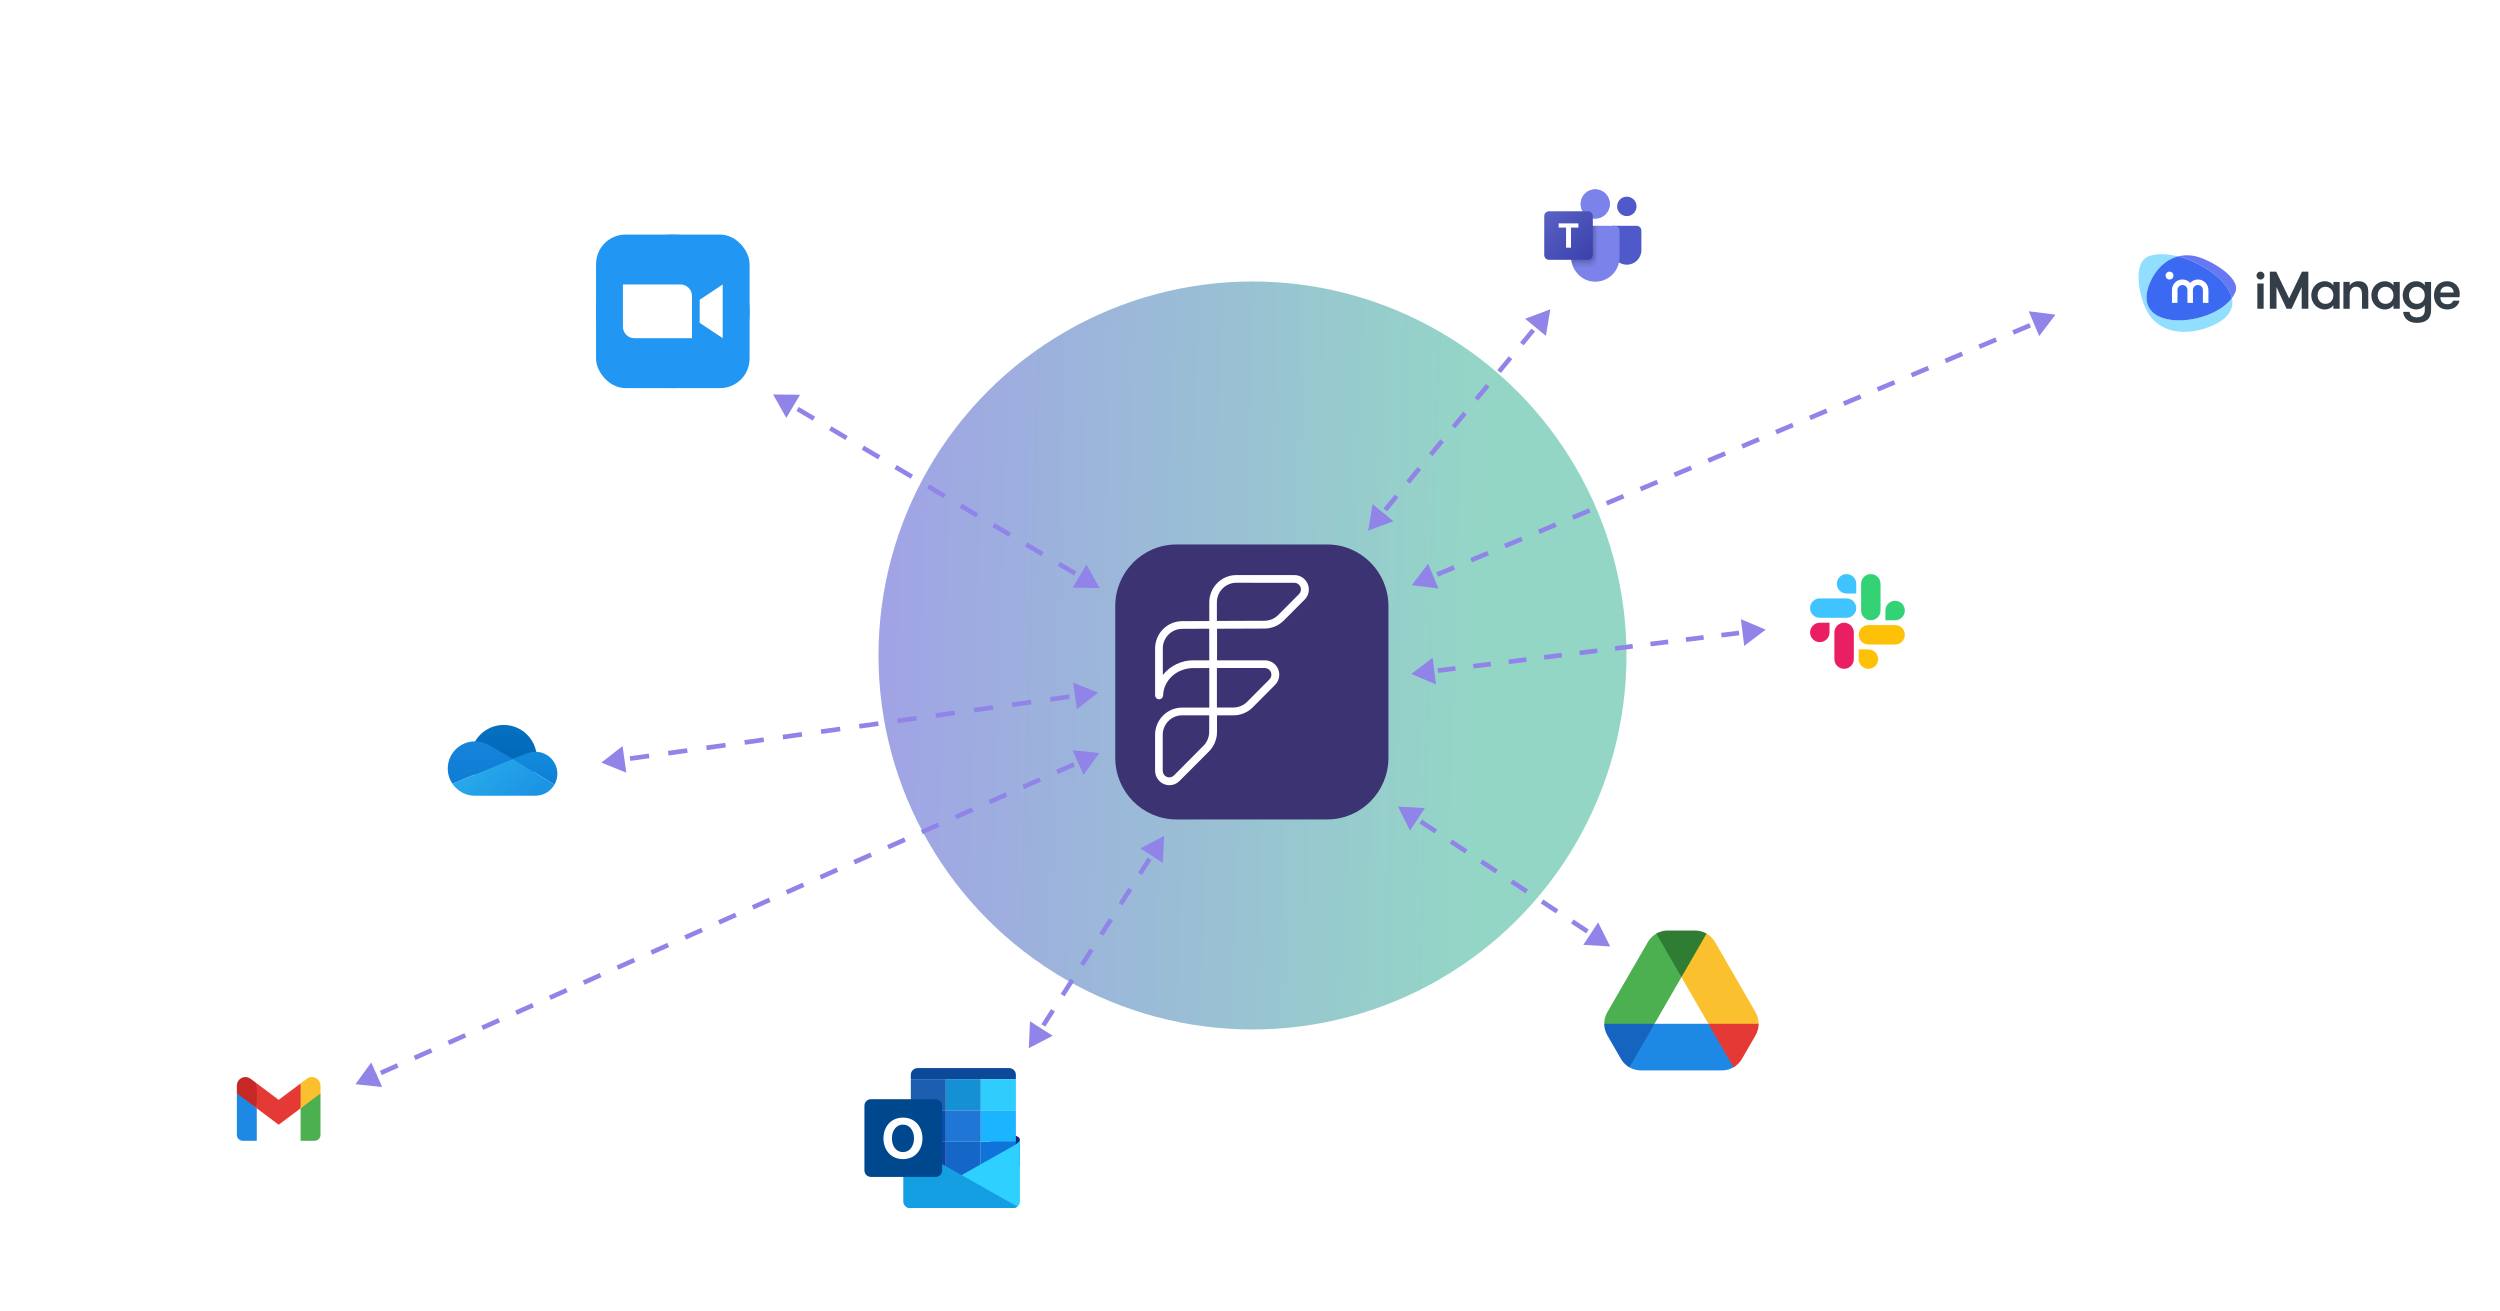 <svg width="1072" height="562" viewBox="0 0 1072 562" fill="none" xmlns="http://www.w3.org/2000/svg">
<g opacity="0.67" filter="url(#filter0_f)">
<circle cx="537.07" cy="281.07" r="160.37" transform="rotate(-60 537.07 281.07)" fill="url(#paint0_linear)"/>
</g>
<mask maskUnits="userSpaceOnUse" x="0" y="0" width="0" height="0" fill="black">
<rect fill="white" width="0" height="0"/>
</mask>
<path d="M331.51 169.14L337.168 179.206L343.056 169.273L331.51 169.14ZM471.51 252.14L465.852 242.074L459.964 252.006L471.51 252.14ZM341.5 176.225L348.5 180.375L349.52 178.655L342.52 174.505L341.5 176.225ZM355.5 184.525L362.5 188.675L363.52 186.955L356.52 182.805L355.5 184.525ZM369.5 192.825L376.5 196.975L377.52 195.255L370.52 191.105L369.5 192.825ZM383.5 201.125L390.5 205.275L391.52 203.555L384.52 199.405L383.5 201.125ZM397.5 209.425L404.5 213.575L405.52 211.855L398.52 207.705L397.5 209.425ZM411.5 217.725L418.5 221.875L419.52 220.155L412.52 216.005L411.5 217.725ZM425.5 226.025L432.5 230.175L433.52 228.455L426.52 224.305L425.5 226.025ZM439.5 234.325L446.5 238.475L447.52 236.755L440.52 232.605L439.5 234.325ZM453.5 242.625L460.5 246.775L461.52 245.055L454.52 240.905L453.5 242.625Z" fill="#9184E9" mask="url(#)"/>
<mask maskUnits="userSpaceOnUse" x="0" y="0" width="0" height="0" fill="black">
<rect fill="white" width="0" height="0"/>
</mask>
<path d="M257.861 327.01L268.568 331.332L266.958 319.898L257.861 327.01ZM470.861 297.01L460.153 292.687L461.763 304.122L470.861 297.01ZM270.288 326.269L278.481 325.115L278.202 323.135L270.01 324.289L270.288 326.269ZM286.673 323.962L294.865 322.808L294.586 320.827L286.394 321.981L286.673 323.962ZM303.058 321.654L311.25 320.5L310.971 318.52L302.779 319.673L303.058 321.654ZM319.442 319.346L327.635 318.192L327.356 316.212L319.163 317.366L319.442 319.346ZM335.827 317.038L344.019 315.885L343.74 313.904L335.548 315.058L335.827 317.038ZM352.212 314.731L360.404 313.577L360.125 311.596L351.933 312.75L352.212 314.731ZM368.596 312.423L376.788 311.269L376.509 309.289L368.317 310.443L368.596 312.423ZM384.981 310.115L393.173 308.962L392.894 306.981L384.702 308.135L384.981 310.115ZM401.365 307.808L409.558 306.654L409.279 304.673L401.086 305.827L401.365 307.808ZM417.75 305.5L425.942 304.346L425.663 302.366L417.471 303.52L417.75 305.5ZM434.135 303.192L442.327 302.038L442.048 300.058L433.856 301.212L434.135 303.192ZM450.519 300.885L458.711 299.731L458.433 297.75L450.24 298.904L450.519 300.885Z" fill="#9184E9" mask="url(#)"/>
<mask maskUnits="userSpaceOnUse" x="0" y="0" width="0" height="0" fill="black">
<rect fill="white" width="0" height="0"/>
</mask>
<path d="M441.157 449.463L451.4 444.133L441.663 437.927L441.157 449.463ZM499.157 358.463L488.913 363.792L498.651 369.998L499.157 358.463ZM448.214 440.25L452.357 433.75L450.671 432.675L446.528 439.175L448.214 440.25ZM456.5 427.25L460.643 420.75L458.956 419.675L454.813 426.175L456.5 427.25ZM464.786 414.25L468.929 407.75L467.242 406.675L463.099 413.175L464.786 414.25ZM473.071 401.25L477.214 394.75L475.528 393.675L471.385 400.175L473.071 401.25ZM481.357 388.25L485.5 381.75L483.813 380.675L479.671 387.175L481.357 388.25ZM489.643 375.25L493.786 368.75L492.099 367.675L487.956 374.175L489.643 375.25Z" fill="#9184E9" mask="url(#)"/>
<mask maskUnits="userSpaceOnUse" x="0" y="0" width="0" height="0" fill="black">
<rect fill="white" width="0" height="0"/>
</mask>
<path d="M690.45 405.835L685.279 395.51L678.923 405.15L690.45 405.835ZM599.45 345.835L604.62 356.16L610.976 346.519L599.45 345.835ZM681.25 398.571L674.75 394.286L673.649 395.955L680.149 400.241L681.25 398.571ZM668.25 390L661.75 385.714L660.649 387.384L667.149 391.67L668.25 390ZM655.25 381.429L648.75 377.143L647.649 378.813L654.149 383.098L655.25 381.429ZM642.25 372.857L635.75 368.571L634.649 370.241L641.149 374.527L642.25 372.857ZM629.25 364.286L622.75 360L621.649 361.67L628.149 365.955L629.25 364.286ZM616.25 355.714L609.75 351.429L608.649 353.098L615.149 357.384L616.25 355.714Z" fill="#9184E9" mask="url(#)"/>
<mask maskUnits="userSpaceOnUse" x="0" y="0" width="0" height="0" fill="black">
<rect fill="white" width="0" height="0"/>
</mask>
<path d="M664.772 132.635L653.96 136.688L662.876 144.026L664.772 132.635ZM586.667 227.549L597.479 223.496L588.563 216.158L586.667 227.549ZM656.678 140.898L651.796 146.83L653.34 148.101L658.222 142.169L656.678 140.898ZM646.914 152.762L642.033 158.694L643.577 159.965L648.459 154.033L646.914 152.762ZM637.151 164.626L632.27 170.558L633.814 171.829L638.696 165.897L637.151 164.626ZM627.388 176.491L622.506 182.423L624.051 183.693L628.932 177.761L627.388 176.491ZM617.625 188.355L612.743 194.287L614.287 195.558L619.169 189.626L617.625 188.355ZM607.862 200.219L602.98 206.151L604.524 207.422L609.406 201.49L607.862 200.219ZM598.098 212.083L593.217 218.015L594.761 219.286L599.643 213.354L598.098 212.083Z" fill="#9184E9" mask="url(#)"/>
<mask maskUnits="userSpaceOnUse" x="0" y="0" width="0" height="0" fill="black">
<rect fill="white" width="0" height="0"/>
</mask>
<path d="M757.124 269.992L746.485 265.504L747.917 276.962L757.124 269.992ZM605.124 288.992L615.763 293.481L614.331 282.023L605.124 288.992ZM745.6 270.425L738 271.375L738.248 273.36L745.848 272.41L745.6 270.425ZM730.4 272.325L722.8 273.275L723.048 275.26L730.648 274.31L730.4 272.325ZM715.2 274.225L707.6 275.175L707.848 277.16L715.448 276.21L715.2 274.225ZM700 276.125L692.4 277.075L692.648 279.06L700.248 278.11L700 276.125ZM684.8 278.025L677.2 278.975L677.448 280.96L685.048 280.01L684.8 278.025ZM669.6 279.925L662 280.875L662.248 282.86L669.848 281.91L669.6 279.925ZM654.4 281.825L646.8 282.775L647.048 284.76L654.648 283.81L654.4 281.825ZM639.2 283.725L631.6 284.675L631.848 286.66L639.448 285.71L639.2 283.725ZM624 285.625L616.4 286.575L616.648 288.56L624.248 287.61L624 285.625Z" fill="#9184E9" mask="url(#)"/>
<mask maskUnits="userSpaceOnUse" x="0" y="0" width="0" height="0" fill="black">
<rect fill="white" width="0" height="0"/>
</mask>
<path d="M881.387 134.922L869.932 133.474L874.406 144.119L881.387 134.922ZM605.387 250.922L616.843 252.37L612.369 241.725L605.387 250.922ZM870.105 138.579L862.842 141.632L863.617 143.475L870.88 140.423L870.105 138.579ZM855.579 144.684L848.316 147.737L849.091 149.581L856.354 146.528L855.579 144.684ZM841.053 150.789L833.789 153.842L834.564 155.686L841.828 152.633L841.053 150.789ZM826.526 156.895L819.263 159.947L820.038 161.791L827.301 158.739L826.526 156.895ZM812 163L804.737 166.053L805.512 167.896L812.775 164.844L812 163ZM797.474 169.105L790.211 172.158L790.985 174.002L798.249 170.949L797.474 169.105ZM782.947 175.211L775.684 178.263L776.459 180.107L783.722 177.054L782.947 175.211ZM768.421 181.316L761.158 184.368L761.933 186.212L769.196 183.16L768.421 181.316ZM753.895 187.421L746.632 190.474L747.407 192.317L754.67 189.265L753.895 187.421ZM739.368 193.526L732.105 196.579L732.88 198.423L740.143 195.37L739.368 193.526ZM724.842 199.632L717.579 202.684L718.354 204.528L725.617 201.475L724.842 199.632ZM710.316 205.737L703.053 208.789L703.828 210.633L711.091 207.581L710.316 205.737ZM695.789 211.842L688.526 214.895L689.301 216.739L696.564 213.686L695.789 211.842ZM681.263 217.947L674 221L674.775 222.844L682.038 219.791L681.263 217.947ZM666.737 224.053L659.474 227.105L660.249 228.949L667.512 225.896L666.737 224.053ZM652.21 230.158L644.947 233.211L645.722 235.054L652.985 232.002L652.21 230.158ZM637.684 236.263L630.421 239.316L631.196 241.16L638.459 238.107L637.684 236.263ZM623.158 242.368L615.895 245.421L616.67 247.265L623.933 244.212L623.158 242.368Z" fill="#9184E9" mask="url(#)"/>
<mask maskUnits="userSpaceOnUse" x="0" y="0" width="0" height="0" fill="black">
<rect fill="white" width="0" height="0"/>
</mask>
<path d="M471.407 322.914L459.923 321.706L464.619 332.255L471.407 322.914ZM152.407 464.914L163.89 466.121L159.194 455.572L152.407 464.914ZM460.125 326.841L452.875 330.068L453.688 331.895L460.938 328.668L460.125 326.841ZM445.625 333.295L438.375 336.523L439.188 338.35L446.438 335.123L445.625 333.295ZM431.125 339.75L423.875 342.977L424.688 344.804L431.938 341.577L431.125 339.75ZM416.625 346.205L409.375 349.432L410.188 351.259L417.438 348.032L416.625 346.205ZM402.125 352.659L394.875 355.886L395.688 357.714L402.938 354.486L402.125 352.659ZM387.625 359.114L380.375 362.341L381.188 364.168L388.438 360.941L387.625 359.114ZM373.125 365.568L365.875 368.795L366.688 370.623L373.938 367.395L373.125 365.568ZM358.625 372.023L351.375 375.25L352.188 377.077L359.438 373.85L358.625 372.023ZM344.125 378.477L336.875 381.705L337.688 383.532L344.938 380.304L344.125 378.477ZM329.625 384.932L322.375 388.159L323.188 389.986L330.438 386.759L329.625 384.932ZM315.125 391.386L307.875 394.614L308.688 396.441L315.938 393.214L315.125 391.386ZM300.625 397.841L293.375 401.068L294.188 402.895L301.438 399.668L300.625 397.841ZM286.125 404.295L278.875 407.523L279.688 409.35L286.938 406.123L286.125 404.295ZM271.625 410.75L264.375 413.977L265.188 415.804L272.438 412.577L271.625 410.75ZM257.125 417.205L249.875 420.432L250.688 422.259L257.938 419.032L257.125 417.205ZM242.625 423.659L235.375 426.886L236.188 428.713L243.438 425.486L242.625 423.659ZM228.125 430.114L220.875 433.341L221.688 435.168L228.938 431.941L228.125 430.114ZM213.625 436.568L206.375 439.795L207.188 441.623L214.438 438.395L213.625 436.568ZM199.125 443.023L191.875 446.25L192.688 448.077L199.938 444.85L199.125 443.023ZM184.625 449.477L177.375 452.705L178.188 454.532L185.438 451.304L184.625 449.477ZM170.125 455.932L162.875 459.159L163.688 460.986L170.938 457.759L170.125 455.932Z" fill="#9184E9" mask="url(#)"/>
<g clip-path="url(#clip0)">
<path d="M940.362 109.652C938.221 109.311 936.033 109.411 933.932 109.946C944.372 112.581 955.35 120.318 957.031 127.83C957.651 127.007 958.17 126.113 958.576 125.166C961.067 118.705 946.442 110.579 940.362 109.652Z" fill="#6778F2"/>
<path d="M921.761 121.541C924.106 115.797 928.413 111.369 933.935 109.945C929.282 108.768 924.724 108.607 921.165 109.926C913.866 112.923 917.568 129.284 921.585 135.028C927.87 144.016 939.911 143.68 949.112 139.428C955.95 136.282 957.989 132.086 957.035 127.823C947.484 140.599 913.258 142.444 921.761 121.541Z" fill="#92DEFF"/>
<path d="M933.935 109.945C928.413 111.37 924.106 115.797 921.761 121.541C913.258 142.444 947.484 140.603 957.034 127.829C955.354 120.315 944.372 112.581 933.935 109.945Z" fill="#3B69F2"/>
<path d="M942.468 119.848C941.844 119.848 941.227 119.978 940.656 120.23C940.086 120.481 939.574 120.849 939.153 121.31C938.542 120.64 937.742 120.171 936.86 119.964C935.977 119.757 935.053 119.822 934.208 120.151C933.363 120.479 932.637 121.055 932.125 121.803C931.614 122.552 931.341 123.438 931.342 124.344V129.859H933.706V124.344C933.706 123.779 933.93 123.236 934.33 122.837C934.73 122.437 935.272 122.212 935.838 122.212C936.403 122.212 936.945 122.437 937.345 122.837C937.745 123.236 937.969 123.779 937.969 124.344V129.859H940.333V124.344C940.333 123.779 940.558 123.236 940.958 122.837C941.357 122.437 941.9 122.212 942.465 122.212C943.031 122.212 943.573 122.437 943.973 122.837C944.373 123.236 944.597 123.779 944.597 124.344V129.859H946.97V124.344C946.969 123.151 946.494 122.008 945.649 121.165C944.805 120.322 943.661 119.848 942.468 119.848Z" fill="white"/>
<path d="M930.287 116.48C930.622 116.479 930.95 116.576 931.23 116.761C931.51 116.946 931.729 117.209 931.859 117.518C931.989 117.827 932.025 118.168 931.962 118.498C931.898 118.827 931.739 119.13 931.503 119.369C931.267 119.607 930.966 119.771 930.638 119.838C930.309 119.906 929.968 119.875 929.657 119.748C929.347 119.622 929.08 119.407 928.892 119.129C928.704 118.852 928.602 118.525 928.6 118.189C928.597 117.739 928.773 117.306 929.09 116.986C929.406 116.666 929.837 116.484 930.287 116.48Z" fill="white"/>
<path d="M970.645 121.569H967.947V132.396H970.645V121.569Z" fill="#333E48"/>
<path d="M989.814 132.396H986.969V123.087L982.643 132.396H980.48L976.154 123.087V132.396H973.309V116.48H976.031L981.577 127.968L987.092 116.48H989.814V132.396Z" fill="#333E48"/>
<path d="M1003.25 120.868V132.396H1000.55V130.851C999.836 132.013 998.325 132.705 996.99 132.705C993.477 132.705 991.076 129.924 991.076 126.646C991.076 123.368 993.477 120.587 996.99 120.587C998.325 120.587 999.836 121.279 1000.55 122.441V120.896H1003.25V120.868ZM1000.55 126.631C1000.55 124.653 999.218 122.969 997.154 122.969C995.127 122.969 993.789 124.65 993.789 126.631C993.789 128.611 995.124 130.292 997.154 130.292C999.218 130.295 1000.55 128.611 1000.55 126.634V126.631Z" fill="#333E48"/>
<path d="M1004.86 120.869H1007.56V122.476C1008.28 121.24 1009.61 120.572 1011.32 120.572C1012.98 120.572 1014.14 121.166 1014.78 122.117C1015.35 122.982 1015.52 123.946 1015.52 125.516V132.397H1012.83V126.437C1012.83 124.459 1012.26 122.948 1010.33 122.948C1008.45 122.948 1007.55 124.456 1007.55 126.437V132.4H1004.85V120.869H1004.86Z" fill="#333E48"/>
<path d="M1029.02 120.868V132.396H1026.32V130.851C1025.6 132.013 1024.09 132.705 1022.76 132.705C1019.24 132.705 1016.84 129.924 1016.84 126.646C1016.84 123.368 1019.24 120.587 1022.76 120.587C1024.09 120.587 1025.6 121.279 1026.32 122.441V120.896H1029.02V120.868ZM1026.32 126.634C1026.32 124.656 1024.98 122.972 1022.92 122.972C1020.89 122.972 1019.55 124.653 1019.55 126.634C1019.55 128.614 1020.89 130.295 1022.92 130.295C1024.98 130.295 1026.32 128.611 1026.32 126.634Z" fill="#333E48"/>
<path d="M1042.45 132.964C1042.45 136.824 1040.12 138.455 1036.29 138.455C1032.45 138.455 1030.62 136.107 1030.47 133.718H1033.2C1033.34 134.954 1034.33 136.07 1036.29 136.07C1038.45 136.07 1039.75 135.143 1039.75 132.98V130.839C1039.03 132 1037.52 132.693 1036.19 132.693C1032.67 132.693 1030.27 129.912 1030.27 126.633C1030.27 123.355 1032.67 120.574 1036.19 120.574C1037.52 120.574 1039.03 121.266 1039.75 122.428V120.883H1042.45V132.964ZM1032.97 126.63C1032.97 128.608 1034.31 130.292 1036.34 130.292C1038.42 130.292 1039.74 128.611 1039.74 126.63C1039.74 124.65 1038.4 122.969 1036.34 122.969C1034.31 122.972 1032.97 124.653 1032.97 126.633V126.63Z" fill="#333E48"/>
<path d="M1046.43 127.449C1046.45 129.105 1047.27 130.443 1049.45 130.443C1050.99 130.443 1051.55 129.751 1051.9 128.935H1054.62C1054.25 130.913 1052.39 132.695 1049.45 132.695C1045.57 132.695 1043.69 129.776 1043.69 126.636C1043.69 123.173 1045.74 120.577 1049.38 120.577C1052.37 120.577 1054.72 122.83 1054.72 125.771C1054.73 126.334 1054.69 126.897 1054.6 127.452H1046.43V127.449ZM1046.46 125.444H1052.1C1052.1 123.837 1050.94 122.82 1049.32 122.82C1047.72 122.823 1046.46 123.738 1046.46 125.444Z" fill="#333E48"/>
<path d="M969.286 116.48C969.622 116.479 969.951 116.577 970.232 116.762C970.512 116.947 970.731 117.211 970.862 117.521C970.992 117.831 971.027 118.172 970.964 118.502C970.9 118.832 970.74 119.136 970.503 119.375C970.267 119.614 969.965 119.777 969.636 119.845C969.306 119.912 968.965 119.88 968.653 119.753C968.342 119.627 968.076 119.41 967.887 119.132C967.699 118.853 967.598 118.525 967.596 118.189C967.594 117.739 967.771 117.306 968.088 116.986C968.405 116.665 968.835 116.484 969.286 116.48V116.48Z" fill="#333E48"/>
</g>
<path d="M569.087 233.466H504.495C489.983 233.466 478.219 245.308 478.219 259.916V324.936C478.219 339.544 489.983 351.386 504.495 351.386H569.087C583.599 351.386 595.363 339.544 595.363 324.936V259.916C595.363 245.308 583.599 233.466 569.087 233.466Z" fill="#3C3472"/>
<path d="M501.465 336.709C500.693 336.709 499.928 336.561 499.211 336.272C498.045 335.794 497.048 334.974 496.351 333.919C495.653 332.863 495.287 331.621 495.299 330.354V315.109C495.299 312.007 496.523 309.031 498.703 306.838C500.882 304.644 503.837 303.412 506.919 303.412H518.539V286.475H511.846C505.579 286.475 500.59 290.257 499.087 295.668C498.899 296.534 498.778 297.412 498.723 298.296C498.683 298.723 498.486 299.119 498.171 299.408C497.855 299.696 497.445 299.856 497.019 299.856C496.565 299.856 496.129 299.674 495.808 299.351C495.487 299.028 495.307 298.59 495.307 298.133V278.045C495.317 274.955 496.537 271.994 498.702 269.805C500.868 267.615 503.803 266.373 506.873 266.348L518.539 266.294V258.285C518.539 255.183 519.763 252.208 521.943 250.014C524.122 247.821 527.077 246.588 530.159 246.588H554.948C556.169 246.576 557.367 246.924 558.395 247.589C559.421 248.254 560.233 249.207 560.727 250.331C561.221 251.463 561.359 252.719 561.125 253.933C560.892 255.146 560.296 256.259 559.418 257.123L550.486 266.075C549.402 267.168 548.115 268.034 546.698 268.626C545.281 269.217 543.762 269.522 542.228 269.522L521.862 269.6V283.153H542.414C543.627 283.15 544.813 283.51 545.823 284.187C546.832 284.865 547.618 285.828 548.082 286.956C548.546 288.084 548.667 289.326 548.429 290.523C548.191 291.72 547.604 292.819 546.745 293.68L537.216 303.271C536.127 304.371 534.833 305.244 533.407 305.839C531.983 306.435 530.455 306.741 528.912 306.741H521.855V313.83C521.854 316.97 520.617 319.981 518.415 322.205L505.765 334.884C505.203 335.459 504.534 335.916 503.796 336.229C503.058 336.542 502.266 336.705 501.465 336.709ZM518.508 306.726H506.888C504.684 306.728 502.571 307.61 501.013 309.179C499.454 310.748 498.578 312.875 498.576 315.093V330.51C498.576 331.072 498.741 331.621 499.051 332.089C499.362 332.556 499.803 332.92 500.319 333.135C500.835 333.349 501.403 333.405 501.95 333.294C502.498 333.184 503.001 332.912 503.394 332.514L516.021 319.795C516.809 319.007 517.434 318.069 517.86 317.035C518.285 316.002 518.503 314.894 518.5 313.775L518.508 306.726ZM521.808 286.451V303.381H528.865C529.974 303.382 531.072 303.162 532.096 302.733C533.119 302.305 534.049 301.677 534.83 300.885L544.359 291.294C544.752 290.897 545.019 290.392 545.128 289.842C545.236 289.292 545.18 288.722 544.967 288.204C544.754 287.686 544.394 287.243 543.931 286.932C543.469 286.62 542.925 286.453 542.368 286.451H521.831H521.808ZM518.508 269.592C514.077 269.592 509.948 269.592 506.888 269.647C504.69 269.663 502.587 270.553 501.037 272.123C499.487 273.693 498.617 275.816 498.615 278.029V289.453C500.198 287.458 502.213 285.851 504.506 284.757C506.798 283.663 509.309 283.109 511.846 283.137H518.539L518.508 269.592ZM530.128 249.887C527.921 249.891 525.805 250.775 524.244 252.347C522.683 253.918 521.805 256.047 521.8 258.269V266.262L542.159 266.184C543.261 266.186 544.354 265.968 545.372 265.543C546.391 265.117 547.315 264.492 548.093 263.705L557.017 254.753C557.412 254.356 557.682 253.85 557.792 253.299C557.902 252.748 557.847 252.176 557.634 251.657C557.42 251.137 557.059 250.693 556.594 250.381C556.13 250.069 555.584 249.902 555.026 249.902L530.128 249.887Z" fill="white"/>
<path d="M806.374 250.334C806.374 248.033 804.509 246.167 802.208 246.167C799.907 246.167 798.041 248.033 798.041 250.334C798.041 251.64 798.041 260.481 798.041 261.792C798.041 264.093 799.907 265.959 802.208 265.959C804.509 265.959 806.374 264.093 806.374 261.792C806.374 260.481 806.374 251.64 806.374 250.334Z" fill="#33D375"/>
<path d="M816.792 261.792C816.792 264.093 814.927 265.958 812.626 265.958C811.381 265.958 808.459 265.958 808.459 265.958C808.459 265.958 808.459 262.848 808.459 261.792C808.459 259.491 810.325 257.625 812.626 257.625C814.927 257.625 816.792 259.491 816.792 261.792Z" fill="#33D375"/>
<path d="M780.333 256.583C778.032 256.583 776.166 258.449 776.166 260.75C776.166 263.051 778.032 264.916 780.333 264.916C781.639 264.916 790.48 264.916 791.791 264.916C794.092 264.916 795.958 263.051 795.958 260.75C795.958 258.449 794.092 256.583 791.791 256.583C790.48 256.583 781.639 256.583 780.333 256.583Z" fill="#40C4FF"/>
<path d="M791.792 246.167C794.093 246.167 795.958 248.033 795.958 250.334C795.958 251.578 795.958 254.5 795.958 254.5C795.958 254.5 792.848 254.5 791.792 254.5C789.491 254.5 787.625 252.635 787.625 250.334C787.625 248.033 789.491 246.167 791.792 246.167Z" fill="#40C4FF"/>
<path d="M786.584 282.631C786.584 284.929 788.45 286.792 790.751 286.792C793.052 286.792 794.917 284.929 794.917 282.631C794.917 281.327 794.917 272.499 794.917 271.19C794.917 268.892 793.052 267.029 790.751 267.029C788.45 267.029 786.584 268.892 786.584 271.19C786.584 272.499 786.584 281.327 786.584 282.631Z" fill="#E91E63"/>
<path d="M776.166 271.19C776.166 268.892 778.032 267.029 780.333 267.029C781.577 267.029 784.499 267.029 784.499 267.029C784.499 267.029 784.499 270.135 784.499 271.19C784.499 273.488 782.634 275.35 780.333 275.35C778.032 275.35 776.166 273.488 776.166 271.19Z" fill="#E91E63"/>
<path d="M812.625 276.375C814.926 276.375 816.792 274.51 816.792 272.209C816.792 269.908 814.926 268.042 812.625 268.042C811.319 268.042 802.478 268.042 801.167 268.042C798.866 268.042 797 269.908 797 272.209C797 274.51 798.866 276.375 801.167 276.375C802.477 276.375 811.319 276.375 812.625 276.375Z" fill="#FFC107"/>
<path d="M801.167 286.791C798.866 286.791 797 284.926 797 282.625C797 281.38 797 278.458 797 278.458C797 278.458 800.11 278.458 801.167 278.458C803.468 278.458 805.333 280.324 805.333 282.625C805.333 284.926 803.468 286.791 801.167 286.791Z" fill="#FFC107"/>
<path d="M436.677 487.586L424.74 480.633V499.956H437.332V488.726C437.332 488.258 437.082 487.823 436.677 487.586Z" fill="#1A237E"/>
<path d="M420.532 462.733H435.609V460.887C435.609 459.292 434.317 458 432.724 458H393.445C391.852 458 390.559 459.292 390.559 460.887V462.733H405.567H420.532Z" fill="#0C4999"/>
<path d="M420.531 503.869H432.721C434.315 503.869 435.608 502.578 435.608 500.983V489.604H420.531V503.869Z" fill="#0F73D9"/>
<path d="M390.559 489.606V500.985C390.559 502.578 391.85 503.871 393.445 503.871H405.567V489.608H390.559V489.606Z" fill="#0F439D"/>
<path d="M420.531 462.732H435.608V476.111H420.531V462.732Z" fill="#2ECDFD"/>
<path d="M390.559 462.732H405.567V476.111H390.559V462.732Z" fill="#1C5FB0"/>
<path d="M405.566 489.606H420.531V503.87H405.566V489.606Z" fill="#1467C7"/>
<path d="M405.566 462.732H420.531V476.111H405.566V462.732Z" fill="#1690D5"/>
<path d="M420.531 476.111H435.608V489.605H420.531V476.111Z" fill="#1BB4FF"/>
<path d="M390.559 476.111H405.567V489.605H390.559V476.111Z" fill="#074DAF"/>
<path d="M405.566 476.111H420.531V489.605H405.566V476.111Z" fill="#2076D4"/>
<path d="M389.734 517.999C390.506 517.999 434.517 517.999 434.517 517.999C436.072 517.999 437.332 516.739 437.332 515.184V488.729C437.332 488.729 437.282 489.826 434.414 491.424C432.247 492.631 388.572 517.276 388.572 517.276C388.572 517.276 388.962 517.999 389.734 517.999Z" fill="#2ED0FF"/>
<path d="M434.466 517.995C434.197 517.995 390.149 518 390.149 518C388.594 518 387.334 516.74 387.334 515.185V489.778L436.272 517.382C435.864 517.708 435.346 517.995 434.466 517.995Z" fill="#139FE2"/>
<path d="M401.198 504.666H373.468C371.921 504.666 370.666 503.411 370.666 501.865V474.135C370.666 472.588 371.921 471.333 373.468 471.333H401.198C402.744 471.333 403.999 472.588 403.999 474.135V501.865C403.999 503.411 402.744 504.666 401.198 504.666Z" fill="#00488D"/>
<path d="M387.19 479.224C381.971 479.224 378.828 483.21 378.828 488.129C378.828 493.047 381.96 497.032 387.19 497.032C392.421 497.032 395.551 493.045 395.551 488.129C395.551 483.21 392.408 479.224 387.19 479.224ZM387.19 494.027C384.23 494.027 382.46 491.387 382.46 488.129C382.46 484.87 384.238 482.23 387.19 482.23C390.141 482.23 391.921 484.872 391.921 488.129C391.921 491.385 390.148 494.027 387.19 494.027Z" fill="white"/>
<path d="M703.834 98.916V107.25C703.834 110.702 701.036 113.5 697.584 113.5C694.132 113.5 691.334 110.702 691.334 107.25V96.833H701.751C702.902 96.833 703.834 97.765 703.834 98.916ZM697.584 92.666C699.885 92.666 701.751 90.801 701.751 88.5C701.751 86.199 699.885 84.333 697.584 84.333C695.283 84.333 693.417 86.199 693.417 88.5C693.417 90.801 695.283 92.666 697.584 92.666Z" fill="#5059C9"/>
<path d="M694.458 98.916V110.375C694.458 116.357 689.416 121.162 683.348 120.768C677.811 120.41 673.625 115.565 673.625 110.017V96.833H692.375C693.526 96.833 694.458 97.765 694.458 98.916ZM684.042 93.708C687.494 93.708 690.292 90.91 690.292 87.458C690.292 84.006 687.494 81.208 684.042 81.208C680.59 81.208 677.792 84.006 677.792 87.458C677.792 90.91 680.59 93.708 684.042 93.708Z" fill="#7B83EB"/>
<path d="M684.041 93.708C687.493 93.708 690.291 90.91 690.291 87.458C690.291 84.006 687.493 81.208 684.041 81.208C680.589 81.208 677.791 84.006 677.791 87.458C677.791 90.91 680.589 93.708 684.041 93.708Z" fill="#7B83EB"/>
<path opacity="0.05" d="M685.083 110.707V96.833H673.625V110.017C673.625 111.615 673.982 113.151 674.608 114.541H681.248C683.367 114.541 685.083 112.825 685.083 110.707Z" fill="black"/>
<path opacity="0.07" d="M673.625 96.833V110.017C673.625 111.226 673.834 112.397 674.202 113.5H681.137C682.933 113.5 684.389 112.044 684.389 110.249V96.833H673.625Z" fill="black"/>
<path opacity="0.09" d="M683.695 96.833H673.625V110.017C673.625 110.853 673.73 111.667 673.91 112.458H681.027C682.5 112.458 683.694 111.264 683.694 109.791V96.833H683.695Z" fill="black"/>
<path d="M680.916 111.416H664.249C663.098 111.416 662.166 110.484 662.166 109.333V92.666C662.166 91.515 663.098 90.583 664.249 90.583H680.916C682.067 90.583 682.999 91.515 682.999 92.666V109.333C682.999 110.484 682.067 111.416 680.916 111.416Z" fill="url(#paint1_linear)"/>
<path d="M676.821 95.791H668.346V97.583H671.52V106.208H673.647V97.583H676.821V95.791Z" fill="white"/>
<path d="M745.317 454C744.425 455.55 744.82 456.8 743.325 457.662C741.83 458.525 740.109 459 738.317 459H703.684C701.894 459 700.174 458.525 698.677 457.663C697.18 456.802 697.575 455.55 696.684 454L709.467 439H732.534L745.317 454Z" fill="#1E88E5"/>
<path d="M726.772 400.665C728.561 400.661 730.279 399.471 731.774 400.335C733.269 401.2 734.541 402.451 735.436 404.003L752.752 433.996C753.647 435.546 754.097 437.275 754.099 439C754.101 440.728 751.987 442.455 751.089 444.001L732.544 438.993L721.004 419.005L726.772 400.665Z" fill="#FBC02D"/>
<path d="M754.102 439C754.102 440.733 753.652 442.45 752.752 444L746.635 454.583C745.752 455.883 744.618 456.917 743.318 457.667L732.535 439H754.102Z" fill="#E53935"/>
<path d="M690.912 444.002C690.016 442.456 687.902 440.729 687.902 439.002C687.904 437.276 688.352 435.547 689.249 433.996L706.566 404.002C707.461 402.452 708.732 401.199 710.226 400.336C711.721 399.471 713.441 400.661 715.229 400.664L720.994 419.012L709.457 438.994L690.912 444.002Z" fill="#4CAF50"/>
<path d="M709.467 439L698.684 457.667C697.384 456.917 696.25 455.883 695.367 454.583L689.25 444C688.35 442.45 687.9 440.733 687.9 439H709.467Z" fill="#1565C0"/>
<path d="M731.765 400.333L720.998 419L710.215 400.333C711.515 399.583 712.982 399.117 714.548 399.017L726.765 399C728.565 399 730.282 399.467 731.765 400.333Z" fill="#2E7D32"/>
<rect x="255.586" y="100.585" width="65.833" height="65.833" rx="12.64" fill="#2196F3"/>
<path d="M288.503 166.418C306.682 166.418 321.419 151.681 321.419 133.502C321.419 115.322 306.682 100.585 288.503 100.585C270.323 100.585 255.586 115.322 255.586 133.502C255.586 151.681 270.323 166.418 288.503 166.418Z" fill="#2196F3"/>
<path d="M296.73 145.02H272.043C269.316 145.02 267.105 142.81 267.105 140.083V121.979H291.793C294.52 121.979 296.73 124.189 296.73 126.916V145.02Z" fill="white"/>
<path d="M309.895 145.02L300.02 138.437V128.562L309.895 121.979V145.02Z" fill="white"/>
<g clip-path="url(#clip1)">
<path d="M215.989 310.854C208.148 310.854 201.791 317.211 201.791 325.052C201.791 332.894 208.148 339.25 215.989 339.25C223.83 339.25 230.187 332.894 230.187 325.052C230.187 317.211 223.83 310.854 215.989 310.854Z" fill="url(#paint2_linear)"/>
<path d="M207.818 318.66C206.526 318.166 205.123 317.896 203.657 317.896C197.219 317.896 192 323.114 192 329.552C192 331.977 192.741 334.227 194.007 336.091C194.067 336.066 210.11 329.346 219.863 325.43C214.474 322.181 209.53 319.315 207.818 318.66Z" fill="url(#paint3_linear)"/>
<path d="M239 331.782C239 326.576 234.78 322.355 229.574 322.355C228.597 322.355 227.656 322.504 226.77 322.779C225.795 323.083 223.194 324.093 219.863 325.431C228.066 330.376 237.283 336.198 237.735 336.484C238.535 335.098 239 333.495 239 331.782Z" fill="url(#paint4_linear)"/>
<path d="M237.734 336.483C237.281 336.198 228.065 330.375 219.863 325.431C210.108 329.345 194.066 336.065 194.006 336.091C194.414 336.692 197.508 341.208 203.655 341.208C208.58 341.208 219.494 341.208 229.46 341.208C234.758 341.208 237.185 337.434 237.734 336.483Z" fill="url(#paint5_linear)"/>
</g>
<path d="M137.438 468.838L133.167 471.187L128.896 475.244V489.167H134.876C136.291 489.167 137.438 488.02 137.438 486.605V468.838Z" fill="#4CAF50"/>
<path d="M101.562 468.838L104.649 470.299L110.104 475.244V489.167H104.125C102.71 489.167 101.562 488.02 101.562 486.605V468.838Z" fill="#1E88E5"/>
<path d="M128.896 464.567L119.5 471.614L110.104 464.567L109.25 469.522L110.104 475.244L119.5 482.291L128.896 475.244L129.75 469.522L128.896 464.567Z" fill="#E53935"/>
<path d="M101.562 465.504V468.837L110.104 475.243V464.566L107.436 462.567C106.8 462.09 106.028 461.833 105.234 461.833C103.206 461.833 101.562 463.476 101.562 465.504Z" fill="#C62828"/>
<path d="M137.438 465.504V468.837L128.896 475.243V464.566L131.565 462.567C132.2 462.09 132.973 461.833 133.767 461.833C135.795 461.833 137.438 463.476 137.438 465.504Z" fill="#FBC02D"/>
<defs>
<filter id="filter0_f" x="256.672" y="0.673" width="560.794" height="560.794" filterUnits="userSpaceOnUse" color-interpolation-filters="sRGB">
<feFlood flood-opacity="0" result="BackgroundImageFix"/>
<feBlend mode="normal" in="SourceGraphic" in2="BackgroundImageFix" result="shape"/>
<feGaussianBlur stdDeviation="60" result="effect1_foregroundBlur"/>
</filter>
<linearGradient id="paint0_linear" x1="377.448" y1="119.891" x2="583.764" y2="502.913" gradientUnits="userSpaceOnUse">
<stop stop-color="#7665E4"/>
<stop offset="0.719" stop-color="#5FC2AA"/>
</linearGradient>
<linearGradient id="paint1_linear" x1="662.841" y1="91.258" x2="682.377" y2="110.794" gradientUnits="userSpaceOnUse">
<stop stop-color="#5961C3"/>
<stop offset="1" stop-color="#3A41AC"/>
</linearGradient>
<linearGradient id="paint2_linear" x1="215.989" y1="310.886" x2="215.989" y2="326.376" gradientUnits="userSpaceOnUse">
<stop stop-color="#0571BF"/>
<stop offset="1" stop-color="#0268BA"/>
</linearGradient>
<linearGradient id="paint3_linear" x1="205.932" y1="317.923" x2="205.932" y2="336.079" gradientUnits="userSpaceOnUse">
<stop stop-color="#1684DA"/>
<stop offset="1" stop-color="#107CD4"/>
</linearGradient>
<linearGradient id="paint4_linear" x1="229.432" y1="322.355" x2="229.432" y2="337.387" gradientUnits="userSpaceOnUse">
<stop stop-color="#138CDD"/>
<stop offset="1" stop-color="#0C7DD4"/>
</linearGradient>
<linearGradient id="paint5_linear" x1="208.772" y1="327.581" x2="222.495" y2="344.472" gradientUnits="userSpaceOnUse">
<stop stop-color="#27A7EA"/>
<stop offset="1" stop-color="#1C94E3"/>
</linearGradient>
<clipPath id="clip0">
<rect width="137.72" height="33.312" fill="white" transform="translate(917 109)"/>
</clipPath>
<clipPath id="clip1">
<rect width="47" height="47" fill="white" transform="translate(192 304)"/>
</clipPath>
</defs>
</svg>
